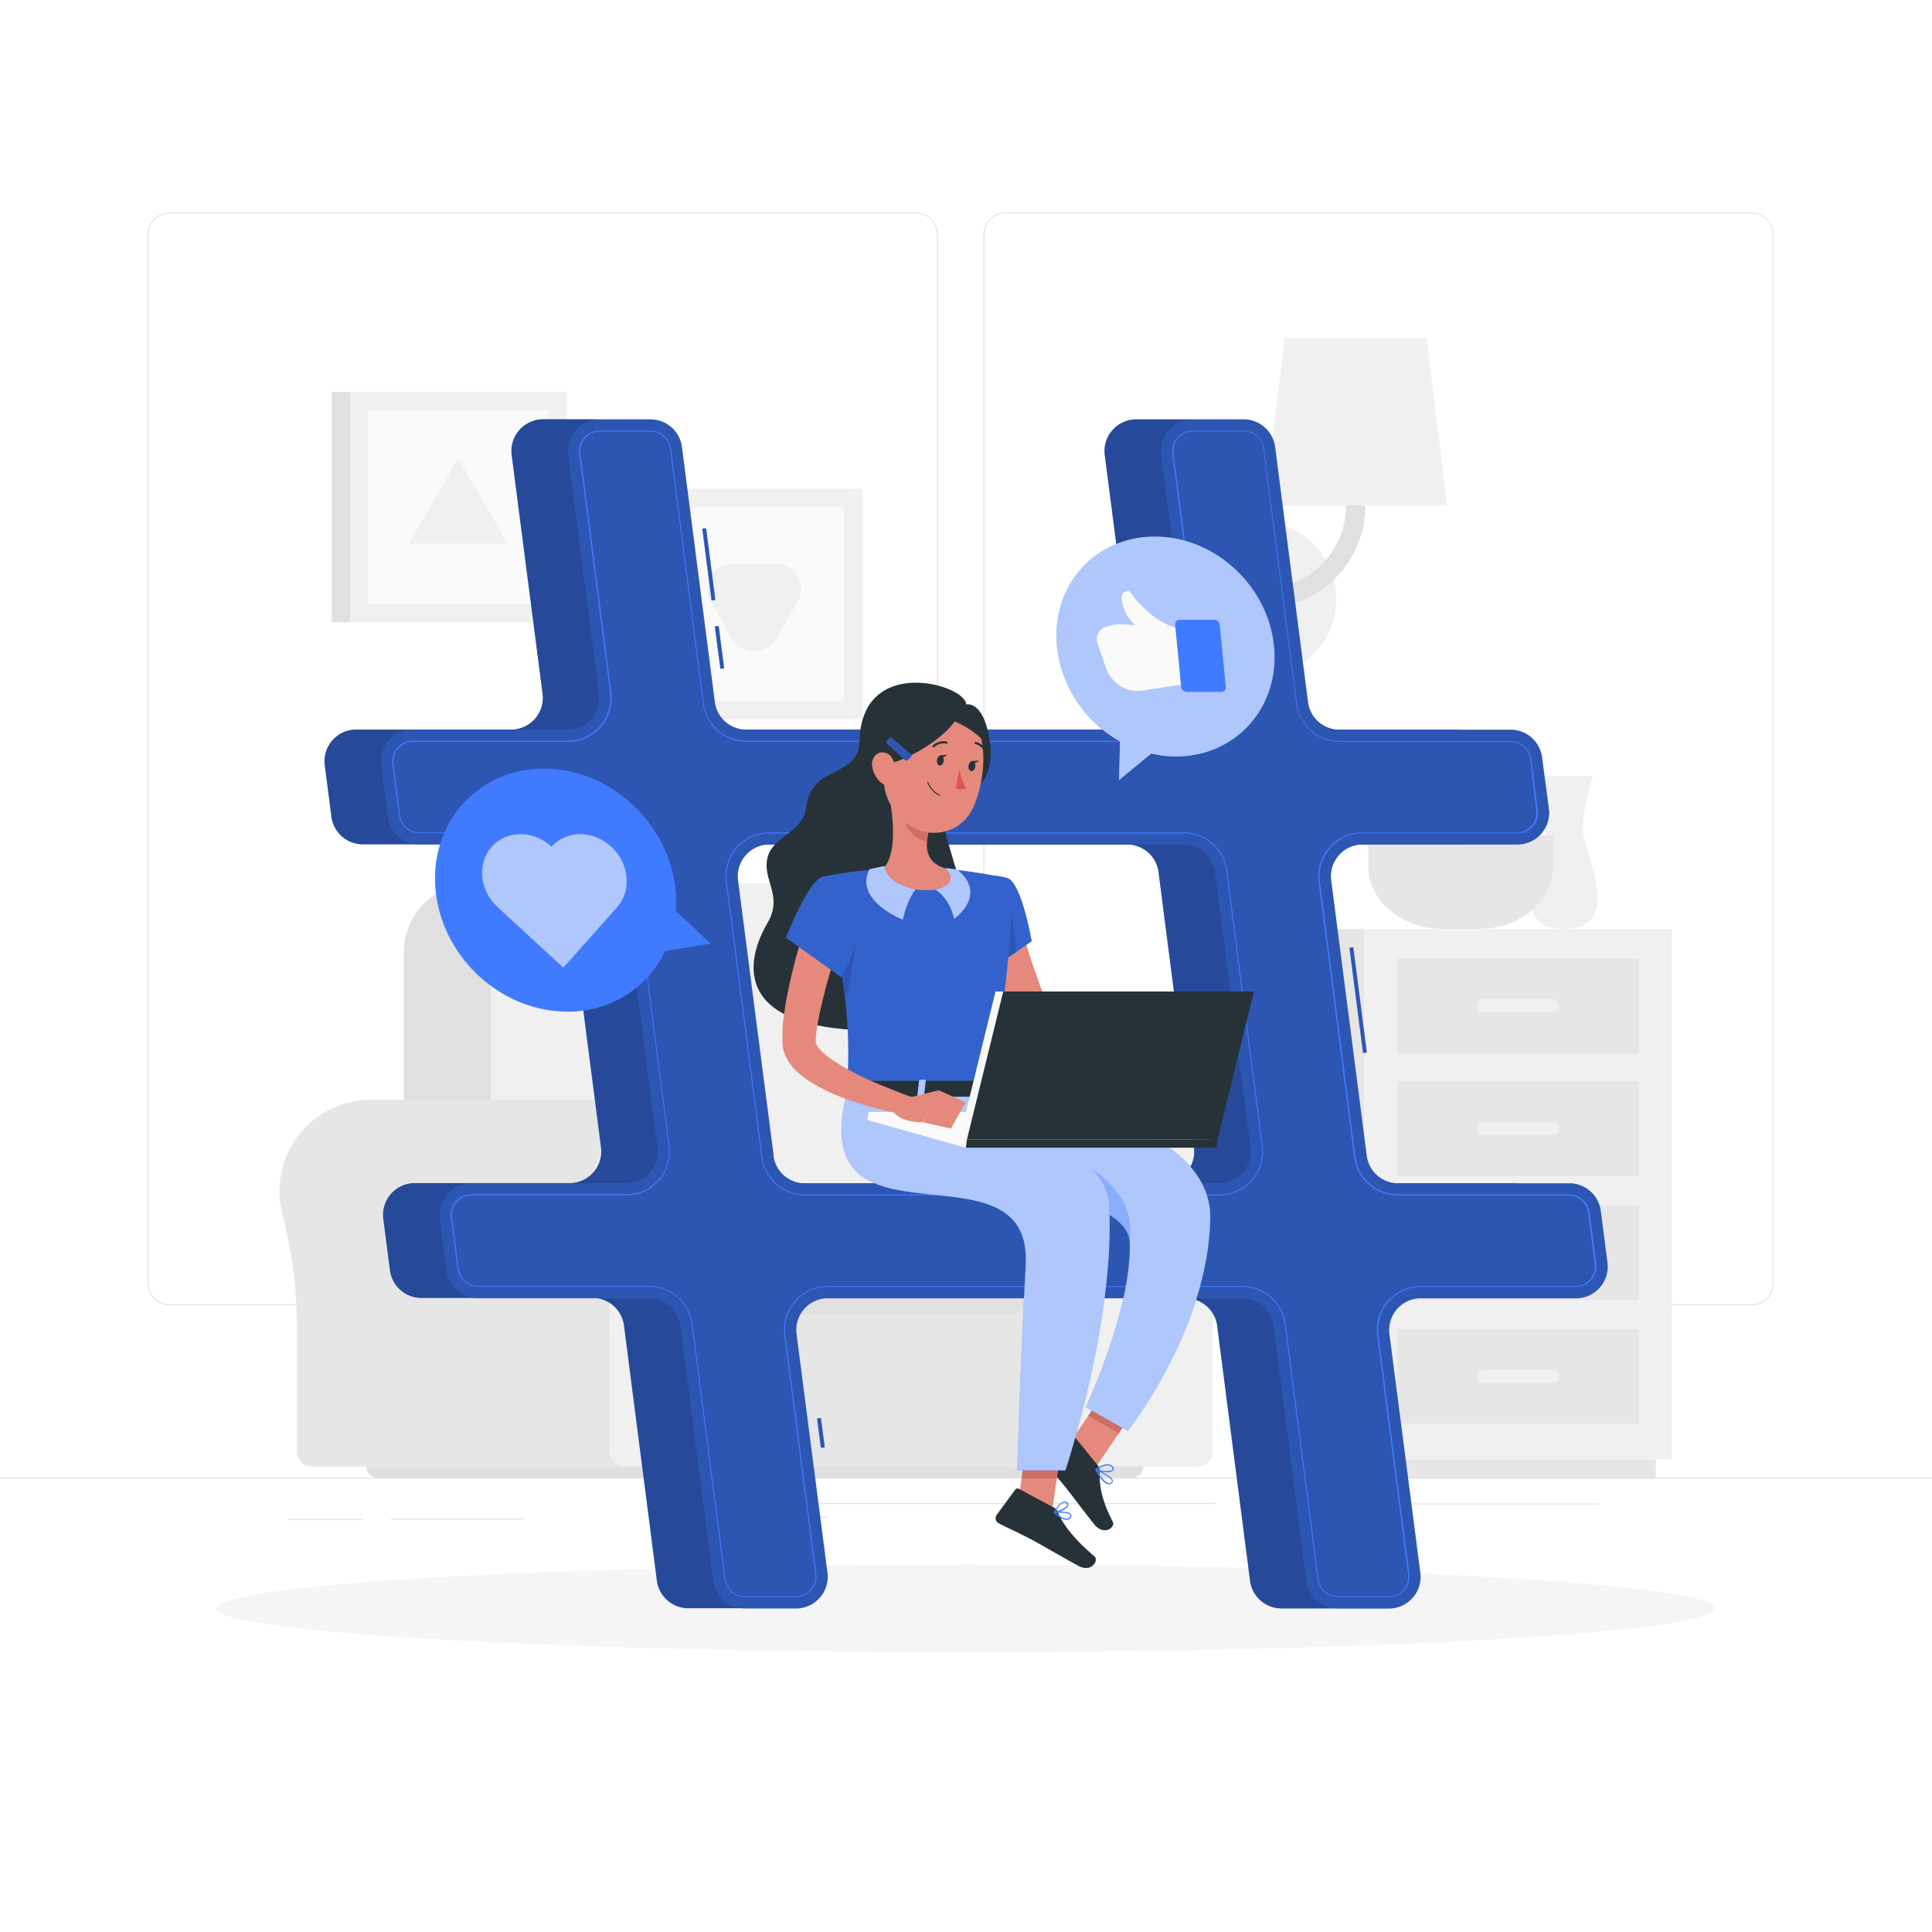 <svg xmlns="http://www.w3.org/2000/svg" viewBox="0 0 500 500"><g id="freepik--background-complete--inject-5"><rect y="382.4" width="500" height="0.25" style="fill:#e0e0e0"></rect><rect x="101.17" y="392.99" width="34.4" height="0.25" style="fill:#e0e0e0"></rect><rect x="74.48" y="393.11" width="19.36" height="0.25" style="fill:#e0e0e0"></rect><rect x="175" y="392.53" width="39.24" height="0.25" style="fill:#e0e0e0"></rect><rect x="198.78" y="388.97" width="115.78" height="0.25" style="fill:#e0e0e0"></rect><rect x="360.68" y="389.1" width="52.99" height="0.25" style="fill:#e0e0e0"></rect><path d="M237,337.8H43.91a5.71,5.71,0,0,1-5.7-5.71V60.66A5.71,5.71,0,0,1,43.91,55H237a5.71,5.71,0,0,1,5.71,5.71V332.09A5.71,5.71,0,0,1,237,337.8ZM43.91,55.2a5.46,5.46,0,0,0-5.45,5.46V332.09a5.46,5.46,0,0,0,5.45,5.46H237a5.47,5.47,0,0,0,5.46-5.46V60.66A5.47,5.47,0,0,0,237,55.2Z" style="fill:#e0e0e0"></path><path d="M453.31,337.8H260.21a5.72,5.72,0,0,1-5.71-5.71V60.66A5.72,5.72,0,0,1,260.21,55h193.1A5.71,5.71,0,0,1,459,60.66V332.09A5.71,5.71,0,0,1,453.31,337.8ZM260.21,55.2a5.47,5.47,0,0,0-5.46,5.46V332.09a5.47,5.47,0,0,0,5.46,5.46h193.1a5.47,5.47,0,0,0,5.46-5.46V60.66a5.47,5.47,0,0,0-5.46-5.46Z" style="fill:#e0e0e0"></path><path d="M213.74,284.61h0c-.55,0-1.1,0-1.66.05a23.68,23.68,0,0,0-21.2,29.77,118.6,118.6,0,0,1,3.71,30.84v30.28a4,4,0,0,0,4,4h96.12V284.61Z" style="fill:#e6e6e6"></path><path d="M318.35,308.28a23.68,23.68,0,0,0-47.3-1.54,23.92,23.92,0,0,0,.76,7.7,118.18,118.18,0,0,1,3.72,30.84v30.28a4,4,0,0,0,4,4h30.35a4,4,0,0,0,4-4V343.5a108.19,108.19,0,0,1,3.66-28.89A23.65,23.65,0,0,0,318.35,308.28Z" style="fill:#f0f0f0"></path><rect x="175.79" y="321.9" width="86.27" height="57.63" style="fill:#e6e6e6"></rect><path d="M122.4,228.61H202A17.92,17.92,0,0,1,220,246.53v88.4a0,0,0,0,1,0,0H104.49a0,0,0,0,1,0,0v-88.4A17.92,17.92,0,0,1,122.4,228.61Z" style="fill:#e0e0e0"></path><path d="M144.1,228.61h81.36a17.05,17.05,0,0,1,17.05,17.05v89.26a0,0,0,0,1,0,0H127a0,0,0,0,1,0,0V245.67A17.05,17.05,0,0,1,144.1,228.61Z" style="fill:#f0f0f0"></path><path d="M181.43,316.64h79.52a5.2,5.2,0,0,1,5.2,5.2v13.07a5.2,5.2,0,0,1-5.2,5.2H181.43a1.55,1.55,0,0,1-1.55-1.55V318.19A1.55,1.55,0,0,1,181.43,316.64Z" style="fill:#e0e0e0"></path><path d="M96,284.61h0c-.55,0-1.1,0-1.66.05a23.68,23.68,0,0,0-21.2,29.77,118.6,118.6,0,0,1,3.71,30.84v30.28a4,4,0,0,0,4,4h96.11V284.61Z" style="fill:#e6e6e6"></path><path d="M200.59,308.28a23.68,23.68,0,0,0-47.3-1.54,23.92,23.92,0,0,0,.76,7.7,118.18,118.18,0,0,1,3.72,30.84v30.28a4,4,0,0,0,4,4h30.35a4,4,0,0,0,4-4V343.5a108.19,108.19,0,0,1,3.66-28.89A23.65,23.65,0,0,0,200.59,308.28Z" style="fill:#f0f0f0"></path><path d="M293,382.41H97.67a2.88,2.88,0,0,1-2.88-2.88H295.87A2.88,2.88,0,0,1,293,382.41Z" style="fill:#e0e0e0"></path><rect x="85.87" y="101.46" width="57.47" height="59.56" style="fill:#e0e0e0"></rect><rect x="90.59" y="101.46" width="56.03" height="59.56" style="fill:#f0f0f0"></rect><rect x="93.52" y="107.92" width="50.17" height="46.64" transform="translate(249.84 12.63) rotate(90)" style="fill:#fafafa"></rect><polygon points="118.6 118.56 105.85 140.65 131.36 140.65 118.6 118.56" style="fill:#f0f0f0"></polygon><rect x="162.48" y="126.54" width="57.47" height="59.56" style="fill:#e0e0e0"></rect><rect x="167.19" y="126.54" width="56.03" height="59.56" style="fill:#f0f0f0"></rect><rect x="170.12" y="133.01" width="50.17" height="46.64" transform="translate(351.53 -38.88) rotate(90)" style="fill:#fafafa"></rect><path d="M200.92,165.27l5.53-9.58a6.6,6.6,0,0,0-5.71-9.89H189.67a6.59,6.59,0,0,0-5.7,9.89l5.53,9.58A6.59,6.59,0,0,0,200.92,165.27Z" style="fill:#f0f0f0"></path><rect x="337.36" y="240.45" width="15.71" height="137.21" style="fill:#e6e6e6"></rect><rect x="341.5" y="377.66" width="87.01" height="4.73" style="fill:#e6e6e6"></rect><rect x="353.07" y="240.45" width="79.59" height="137.21" transform="translate(785.72 618.12) rotate(180)" style="fill:#f0f0f0"></rect><rect x="361.55" y="311.9" width="62.62" height="24.5" transform="translate(785.72 648.3) rotate(180)" style="fill:#e6e6e6"></rect><rect x="361.55" y="343.97" width="62.62" height="24.5" transform="translate(785.72 712.44) rotate(180)" style="fill:#e6e6e6"></rect><rect x="382.2" y="322.47" width="21.31" height="3.36" rx="1.59" style="fill:#f0f0f0"></rect><rect x="382.2" y="354.54" width="21.31" height="3.36" rx="1.59" style="fill:#f0f0f0"></rect><rect x="361.55" y="248.02" width="62.62" height="24.5" transform="translate(785.72 520.54) rotate(180)" style="fill:#e6e6e6"></rect><rect x="361.55" y="279.83" width="62.62" height="24.5" transform="translate(785.72 584.17) rotate(180)" style="fill:#e6e6e6"></rect><rect x="382.2" y="258.59" width="21.31" height="3.36" rx="1.59" style="fill:#f0f0f0"></rect><rect x="382.2" y="290.4" width="21.31" height="3.36" rx="1.59" style="fill:#f0f0f0"></rect><path d="M412.17,200.81H397.42s2.56,8.84,2.56,14-11.22,25.6,4.82,25.6,4.81-20.39,4.81-25.6S412.17,200.81,412.17,200.81Z" style="fill:#f0f0f0"></path><path d="M373.78,212.69a7,7,0,1,1-7-7.05A7.05,7.05,0,0,1,373.78,212.69Z" style="fill:#f0f0f0"></path><path d="M385.85,216.05A7.05,7.05,0,1,1,378.8,209,7.05,7.05,0,0,1,385.85,216.05Z" style="fill:#f0f0f0"></path><path d="M396.16,213.33a7.05,7.05,0,1,1-7.05-7.05A7.05,7.05,0,0,1,396.16,213.33Z" style="fill:#f0f0f0"></path><path d="M354.11,216.18v8c0,8.92,8.63,16.22,19.17,16.22h9.52c10.55,0,19.18-7.3,19.18-16.22v-8Z" style="fill:#e6e6e6"></path><path d="M323.36,175a20,20,0,0,1,0-40.06h2.46V175Z" style="fill:#e0e0e0"></path><circle cx="325.82" cy="154.98" r="20.03" transform="translate(100.69 436.93) rotate(-76.83)" style="fill:#f0f0f0"></circle><path d="M326.72,157.48a2.5,2.5,0,0,1,0-5,21.65,21.65,0,0,0,21.63-21.62V97.61a2.5,2.5,0,0,1,5,0v33.25A26.66,26.66,0,0,1,326.72,157.48Z" style="fill:#e0e0e0"></path><polygon points="374.49 130.79 327.21 130.79 332.49 87.47 369.21 87.47 374.49 130.79" style="fill:#f0f0f0"></polygon></g><g id="freepik--Shadow--inject-5"><ellipse cx="250" cy="416.24" rx="193.89" ry="11.32" style="fill:#f5f5f5"></ellipse></g><g id="freepik--Hashtag--inject-5"><path d="M401.29,326.69l-1.71-13.29a8.22,8.22,0,0,0-8.14-7.16h-44.3a8.2,8.2,0,0,1-8.14-7.15l-9.19-71.28a8.19,8.19,0,0,1,8.13-9.25H378a8.2,8.2,0,0,0,8.13-9.26L384.43,196a8.2,8.2,0,0,0-8.14-7.15H332a8.2,8.2,0,0,1-8.13-7.16l-8.52-66a8.21,8.21,0,0,0-8.14-7.16H294.05a8.21,8.21,0,0,0-8.14,9.26l8,61.78a8.21,8.21,0,0,1-8.14,9.26H178.5a8.2,8.2,0,0,1-8.13-7.16l-8.52-66a8.2,8.2,0,0,0-8.13-7.16H140.56a8.21,8.21,0,0,0-8.14,9.26l8,61.78a8.21,8.21,0,0,1-8.14,9.26H92.19a8.2,8.2,0,0,0-8.14,9.25l1.72,13.29a8.2,8.2,0,0,0,8.14,7.16H138.2a8.2,8.2,0,0,1,8.14,7.15l9.2,71.28a8.2,8.2,0,0,1-8.14,9.25H107.34a8.21,8.21,0,0,0-8.14,9.26l1.72,13.29a8.2,8.2,0,0,0,8.13,7.16h44.3a8.2,8.2,0,0,1,8.14,7.15l8.51,66a8.21,8.21,0,0,0,8.14,7.16H191.3a8.21,8.21,0,0,0,8.14-9.26l-8-61.78A8.2,8.2,0,0,1,199.6,336H306.84A8.2,8.2,0,0,1,315,343.1l8.51,66a8.21,8.21,0,0,0,8.14,7.16h13.16a8.2,8.2,0,0,0,8.13-9.26l-8-61.78a8.2,8.2,0,0,1,8.14-9.25h40.06A8.21,8.21,0,0,0,401.29,326.69Zm-215.78-27.6-9.19-71.28a8.2,8.2,0,0,1,8.13-9.25H291.69a8.2,8.2,0,0,1,8.14,7.15L309,297a8.2,8.2,0,0,1-8.14,9.25H193.65A8.21,8.21,0,0,1,185.51,299.09Z" style="fill:#407BFF"></path><path d="M401.29,326.69l-1.71-13.29a8.22,8.22,0,0,0-8.14-7.16h-44.3a8.2,8.2,0,0,1-8.14-7.15l-9.19-71.28a8.19,8.19,0,0,1,8.13-9.25H378a8.2,8.2,0,0,0,8.13-9.26L384.43,196a8.2,8.2,0,0,0-8.14-7.15H332a8.2,8.2,0,0,1-8.13-7.16l-8.52-66a8.21,8.21,0,0,0-8.14-7.16H294.05a8.21,8.21,0,0,0-8.14,9.26l8,61.78a8.21,8.21,0,0,1-8.14,9.26H178.5a8.2,8.2,0,0,1-8.13-7.16l-8.52-66a8.2,8.2,0,0,0-8.13-7.16H140.56a8.21,8.21,0,0,0-8.14,9.26l8,61.78a8.21,8.21,0,0,1-8.14,9.26H92.19a8.2,8.2,0,0,0-8.14,9.25l1.72,13.29a8.2,8.2,0,0,0,8.14,7.16H138.2a8.2,8.2,0,0,1,8.14,7.15l9.2,71.28a8.2,8.2,0,0,1-8.14,9.25H107.34a8.21,8.21,0,0,0-8.14,9.26l1.72,13.29a8.2,8.2,0,0,0,8.13,7.16h44.3a8.2,8.2,0,0,1,8.14,7.15l8.51,66a8.21,8.21,0,0,0,8.14,7.16H191.3a8.21,8.21,0,0,0,8.14-9.26l-8-61.78A8.2,8.2,0,0,1,199.6,336H306.84A8.2,8.2,0,0,1,315,343.1l8.51,66a8.21,8.21,0,0,0,8.14,7.16h13.16a8.2,8.2,0,0,0,8.13-9.26l-8-61.78a8.2,8.2,0,0,1,8.14-9.25h40.06A8.21,8.21,0,0,0,401.29,326.69Zm-215.78-27.6-9.19-71.28a8.2,8.2,0,0,1,8.13-9.25H291.69a8.2,8.2,0,0,1,8.14,7.15L309,297a8.2,8.2,0,0,1-8.14,9.25H193.65A8.21,8.21,0,0,1,185.51,299.09Z" style="opacity:0.4"></path><path d="M212.45,374.71l-1-7.6,1-.13,1,7.6Zm140.3-102.2-3.52-27.25,1-.12,3.51,27.24ZM186.43,173.07,185,162.13l1-.13L187.42,173Zm-2.28-17.67-2.4-18.57,1-.13,2.39,18.57Z" style="fill:#407BFF"></path><path d="M212.45,374.71l-1-7.6,1-.13,1,7.6Zm140.3-102.2-3.52-27.25,1-.12,3.51,27.24ZM186.43,173.07,185,162.13l1-.13L187.42,173Zm-2.28-17.67-2.4-18.57,1-.13,2.39,18.57Z" style="opacity:0.3"></path><path d="M416,326.69l-1.72-13.29a8.21,8.21,0,0,0-8.14-7.16h-44.3a8.2,8.2,0,0,1-8.13-7.15l-9.2-71.28a8.21,8.21,0,0,1,8.14-9.25h40.06a8.21,8.21,0,0,0,8.14-9.26L399.08,196a8.19,8.19,0,0,0-8.13-7.15h-44.3a8.21,8.21,0,0,1-8.14-7.16l-8.51-66a8.21,8.21,0,0,0-8.14-7.16H308.7a8.21,8.21,0,0,0-8.14,9.26l8,61.78a8.21,8.21,0,0,1-8.14,9.26H193.16A8.21,8.21,0,0,1,185,181.7l-8.51-66a8.21,8.21,0,0,0-8.14-7.16H155.21a8.2,8.2,0,0,0-8.13,9.26l8,61.78a8.21,8.21,0,0,1-8.14,9.26H106.85a8.2,8.2,0,0,0-8.14,9.25l1.71,13.29a8.21,8.21,0,0,0,8.14,7.16h44.3a8.2,8.2,0,0,1,8.14,7.15L170.19,297a8.19,8.19,0,0,1-8.13,9.25H122a8.2,8.2,0,0,0-8.13,9.26l1.71,13.29a8.21,8.21,0,0,0,8.14,7.16H168a8.19,8.19,0,0,1,8.13,7.15l8.52,66a8.21,8.21,0,0,0,8.14,7.16H206a8.21,8.21,0,0,0,8.14-9.26l-8-61.78a8.2,8.2,0,0,1,8.14-9.25H321.5a8.2,8.2,0,0,1,8.13,7.15l8.52,66a8.2,8.2,0,0,0,8.13,7.16h13.16a8.21,8.21,0,0,0,8.14-9.26l-8-61.78a8.2,8.2,0,0,1,8.13-9.25h40.07A8.21,8.21,0,0,0,416,326.69Zm-215.78-27.6L191,227.81a8.21,8.21,0,0,1,8.14-9.25H306.35a8.21,8.21,0,0,1,8.14,7.15L323.68,297a8.2,8.2,0,0,1-8.13,9.25H208.31A8.2,8.2,0,0,1,200.17,299.09Z" style="fill:#407BFF"></path><path d="M416,326.69l-1.72-13.29a8.21,8.21,0,0,0-8.14-7.16h-44.3a8.2,8.2,0,0,1-8.13-7.15l-9.2-71.28a8.21,8.21,0,0,1,8.14-9.25h40.06a8.21,8.21,0,0,0,8.14-9.26L399.08,196a8.19,8.19,0,0,0-8.13-7.15h-44.3a8.21,8.21,0,0,1-8.14-7.16l-8.51-66a8.21,8.21,0,0,0-8.14-7.16H308.7a8.21,8.21,0,0,0-8.14,9.26l8,61.78a8.21,8.21,0,0,1-8.14,9.26H193.16A8.21,8.21,0,0,1,185,181.7l-8.51-66a8.21,8.21,0,0,0-8.14-7.16H155.21a8.2,8.2,0,0,0-8.13,9.26l8,61.78a8.21,8.21,0,0,1-8.14,9.26H106.85a8.2,8.2,0,0,0-8.14,9.25l1.71,13.29a8.21,8.21,0,0,0,8.14,7.16h44.3a8.2,8.2,0,0,1,8.14,7.15L170.19,297a8.19,8.19,0,0,1-8.13,9.25H122a8.2,8.2,0,0,0-8.13,9.26l1.71,13.29a8.21,8.21,0,0,0,8.14,7.16H168a8.19,8.19,0,0,1,8.13,7.15l8.52,66a8.21,8.21,0,0,0,8.14,7.16H206a8.21,8.21,0,0,0,8.14-9.26l-8-61.78a8.2,8.2,0,0,1,8.14-9.25H321.5a8.2,8.2,0,0,1,8.13,7.15l8.52,66a8.2,8.2,0,0,0,8.13,7.16h13.16a8.21,8.21,0,0,0,8.14-9.26l-8-61.78a8.2,8.2,0,0,1,8.13-9.25h40.07A8.21,8.21,0,0,0,416,326.69Zm-215.78-27.6L191,227.81a8.21,8.21,0,0,1,8.14-9.25H306.35a8.21,8.21,0,0,1,8.14,7.15L323.68,297a8.2,8.2,0,0,1-8.13,9.25H208.31A8.2,8.2,0,0,1,200.17,299.09Z" style="opacity:0.3"></path><path d="M359.44,413.36H346.28a5.33,5.33,0,0,1-5.28-4.65l-8.52-66a11.1,11.1,0,0,0-11-9.66H214.26a11.08,11.08,0,0,0-11,12.5l8,61.78a5.32,5.32,0,0,1-5.29,6H192.8a5.33,5.33,0,0,1-5.29-4.65l-8.51-66a11.12,11.12,0,0,0-11-9.66h-44.3a5.35,5.35,0,0,1-5.29-4.65l-1.71-13.29a5.32,5.32,0,0,1,5.28-6h40.07a11.09,11.09,0,0,0,11-12.5l-9.2-71.27a11.11,11.11,0,0,0-11-9.67h-44.3a5.33,5.33,0,0,1-5.28-4.64l-1.72-13.3a5.32,5.32,0,0,1,5.29-6h40.06a11.08,11.08,0,0,0,11-12.5l-8-61.78a5.32,5.32,0,0,1,5.28-6h13.16a5.35,5.35,0,0,1,5.29,4.65l8.51,66a11.11,11.11,0,0,0,11,9.66H300.4a11.08,11.08,0,0,0,11-12.5l-8-61.78a5.32,5.32,0,0,1,5.28-6h13.16a5.36,5.36,0,0,1,5.29,4.65l8.51,66a11.1,11.1,0,0,0,11,9.66H391a5.34,5.34,0,0,1,5.28,4.65L398,209.67a5.32,5.32,0,0,1-5.29,6H352.6a11.09,11.09,0,0,0-11,12.5l9.2,71.28a11.1,11.1,0,0,0,11,9.66h44.3a5.34,5.34,0,0,1,5.29,4.65l1.71,13.29a5.32,5.32,0,0,1-5.28,6H367.75a11.06,11.06,0,0,0-11,12.5l8,61.78a5.34,5.34,0,0,1-5.29,6ZM214.26,332.82H321.5a11.35,11.35,0,0,1,11.23,9.88l8.52,66a5.08,5.08,0,0,0,5,4.43h13.16a5.07,5.07,0,0,0,5-5.73l-8-61.78a11.33,11.33,0,0,1,11.24-12.78h40.06a5.07,5.07,0,0,0,5-5.73l-1.72-13.29a5.08,5.08,0,0,0-5-4.43h-44.3a11.36,11.36,0,0,1-11.23-9.88l-9.2-71.28a11.33,11.33,0,0,1,11.24-12.78h40.06a5.07,5.07,0,0,0,5-5.73L396,196.41a5.1,5.1,0,0,0-5-4.43h-44.3a11.36,11.36,0,0,1-11.24-9.88l-8.51-66a5.09,5.09,0,0,0-5-4.43H308.7a5.08,5.08,0,0,0-5,5.73l8,61.78A11.33,11.33,0,0,1,300.4,192H193.16a11.36,11.36,0,0,1-11.24-9.88l-8.51-66a5.09,5.09,0,0,0-5-4.43H155.21a5.07,5.07,0,0,0-5,5.73l8,61.78A11.33,11.33,0,0,1,146.91,192H106.85a5.08,5.08,0,0,0-5,5.73L103.52,211a5.09,5.09,0,0,0,5,4.43h44.3a11.36,11.36,0,0,1,11.24,9.88l9.19,71.28a11.32,11.32,0,0,1-11.23,12.78H122a5.07,5.07,0,0,0-5,5.73l1.71,13.29a5.09,5.09,0,0,0,5,4.43H168a11.35,11.35,0,0,1,11.23,9.88l8.52,66a5.08,5.08,0,0,0,5,4.43H206a5.07,5.07,0,0,0,5-5.73l-8-61.78a11.33,11.33,0,0,1,11.24-12.78Zm101.29-23.45H208.31a11.36,11.36,0,0,1-11.24-9.88l-9.2-71.28a11.33,11.33,0,0,1,11.24-12.78H306.35a11.36,11.36,0,0,1,11.24,9.88l9.19,71.28a11.33,11.33,0,0,1-11.23,12.78ZM199.11,215.68a11.09,11.09,0,0,0-11,12.5l9.2,71.28a11.11,11.11,0,0,0,11,9.66H315.55a11.08,11.08,0,0,0,11-12.5l-9.19-71.27a11.11,11.11,0,0,0-11-9.67Z" style="fill:#407BFF"></path></g><g id="freepik--Character--inject-5"><polygon points="275.92 374.84 283.77 379.43 295.62 361.95 287.77 357.35 275.92 374.84" style="fill:#e4897b"></polygon><path d="M284.05,379.17l-6.45-7.93a.72.72,0,0,0-.94-.17l-7,4.2a1.47,1.47,0,0,0-.34,2.16c2.3,2.72,3.55,3.92,6.39,7.41,1.74,2.15,5.13,6.77,7.55,9.73s5.47.73,4.73-.72c-3.32-6.5-3.45-10-3.4-13.15A2.34,2.34,0,0,0,284.05,379.17Z" style="fill:#263238"></path><path d="M287,384.14l-.19,0c-1.28-.2-2.64-2.44-3.33-3.75a.15.15,0,0,1,.19-.21c.42.18,4.12,1.81,4.35,3a.64.64,0,0,1-.2.59A1.14,1.14,0,0,1,287,384.14Zm-3-3.52c1.05,1.89,2.13,3.08,2.9,3.2a.82.82,0,0,0,.75-.26.37.37,0,0,0,.11-.32C287.57,382.44,285.24,381.21,284,380.62Z" style="fill:#407BFF"></path><path d="M286.56,381a8,8,0,0,1-3-.61.13.13,0,0,1-.08-.12.14.14,0,0,1,.06-.14c.09-.06,2.11-1.43,3.54-1.15a1.53,1.53,0,0,1,1,.67c.31.47.19.77,0,.93A2.14,2.14,0,0,1,286.56,381Zm-2.63-.77c1.23.49,3.49.66,3.95.15,0-.05.17-.19-.08-.56a1.19,1.19,0,0,0-.8-.54A5.33,5.33,0,0,0,283.93,380.27Z" style="fill:#407BFF"></path><path d="M263.6,237.13l.38,1.52.43,1.64c.29,1.1.62,2.21.95,3.32q1,3.33,2.11,6.65c.78,2.2,1.53,4.42,2.38,6.61.41,1.09.82,2.2,1.25,3.29l.51,1.31a3,3,0,0,0,.4.63,11.74,11.74,0,0,0,4.43,2.8,41.92,41.92,0,0,0,6.31,2c2.22.52,4.5.95,6.81,1.31s4.68.64,7,.89l.08,4.71a72.5,72.5,0,0,1-15,0,43.28,43.28,0,0,1-7.71-1.49,25.34,25.34,0,0,1-4-1.57,15.3,15.3,0,0,1-4-2.8,10.94,10.94,0,0,1-1.75-2.27,7.19,7.19,0,0,1-.37-.67l-.23-.47-.4-.83c-.54-1.11-1.08-2.22-1.58-3.35-1-2.26-2-4.53-2.88-6.85s-1.73-4.66-2.49-7c-.37-1.2-.72-2.41-1-3.63l-.48-1.86c-.14-.65-.27-1.21-.41-2Z" style="fill:#e4897b"></path><path d="M260.63,227.22c3.75.95,6.38,16.39,6.38,16.39l-10.34,7s-9.91-15.57-7-19.7C252.65,226.65,255.16,225.82,260.63,227.22Z" style="fill:#407BFF"></path><path d="M260.63,227.22c3.75.95,6.38,16.39,6.38,16.39l-10.34,7s-9.91-15.57-7-19.7C252.65,226.65,255.16,225.82,260.63,227.22Z" style="opacity:0.2"></path><path d="M261,232.83l-8,1.86-.77,7.85a91,91,0,0,0,4.5,8.1l6.27-4.26C262.67,242.77,262,235.27,261,232.83Z" style="fill:#407BFF"></path><path d="M261,232.83l-8,1.86-.77,7.85a91,91,0,0,0,4.5,8.1l6.27-4.26C262.67,242.77,262,235.27,261,232.83Z" style="opacity:0.3"></path><path d="M295.18,269l6.45-6.54.85,9.21s-4.84,3.28-8.19,1.52Z" style="fill:#e4897b"></path><polygon points="309.22 261.47 309.51 269.23 302.48 271.66 301.63 262.45 309.22 261.47" style="fill:#e4897b"></polygon><polygon points="262.97 392.83 272.07 392.83 275 371.75 265.89 371.75 262.97 392.83" style="fill:#e4897b"></polygon><path d="M272.67,390.11l-9-4.81a.72.72,0,0,0-.93.21l-4.83,6.59a1.47,1.47,0,0,0,.53,2.12c3.17,1.62,4.79,2.24,8.76,4.35,2.44,1.3,8.56,4.89,11.94,6.69s5.32-1.45,4.08-2.5c-5.57-4.7-8.27-8.53-9.44-11.44A2.33,2.33,0,0,0,272.67,390.11Z" style="fill:#263238"></path><path d="M222.45,191.67c-.23,10-12.47,5.87-13.84,17.39-.77,6.47-8.61,7.14-10,13-1.36,5.67,4.17,9.79,0,16.85-5.58,9.45-8.7,25.93,22.61,27.64,23.28,1.27,31.47-22.38,27.52-36.91s-6.15-16.77-1.82-20.77,11.27-6,9.05-18.22c-1.72-9.45-5.9-8.34-5.9-8.34C249.86,177.09,223,169.42,222.45,191.67Z" style="fill:#263238"></path><polygon points="295.62 361.95 289.51 370.96 281.65 366.37 287.76 357.35 295.62 361.95" style="fill:#ce6f64"></polygon><polygon points="265.89 371.76 275 371.76 273.48 382.62 264.38 382.62 265.89 371.76" style="fill:#ce6f64"></polygon><path d="M260.63,227.22s4.34,1.53-4.35,54.93h-37c.62-15,.63-24.32-6.56-55.2a109.34,109.34,0,0,1,15.7-2.06,117.48,117.48,0,0,1,16.79,0C252.45,225.55,260.63,227.22,260.63,227.22Z" style="fill:#407BFF"></path><path d="M260.63,227.22s4.34,1.53-4.35,54.93h-37c.62-15,.63-24.32-6.56-55.2a109.34,109.34,0,0,1,15.7-2.06,117.48,117.48,0,0,1,16.79,0C252.45,225.55,260.63,227.22,260.63,227.22Z" style="opacity:0.2"></path><path d="M230.12,206c1.06,5.4,2.12,15.29-1.66,18.9,0,0,1.48,5.48,11.51,5.48,9.66,0,5.28-5.48,5.28-5.48-6-1.44-5.87-5.91-4.82-10.11Z" style="fill:#e4897b"></path><path d="M234.32,209.58l6.1,5.2a17.37,17.37,0,0,0-.51,3c-2.31-.33-5.47-2.86-5.71-5.27A8.26,8.26,0,0,1,234.32,209.58Z" style="fill:#ce6f64"></path><path d="M229.49,191.76c-1,9-1.68,12.74,2,18.1,5.52,8.06,16.77,7.38,20.47-1.1,3.33-7.63,4.48-21-3.58-26.11A12.32,12.32,0,0,0,229.49,191.76Z" style="fill:#e4897b"></path><path d="M229.44,197.06c1.27,2.36,20.71-8.39,18.5-14.16s-8-3.68-8-3.68-10.27,2.34-12,7.67S229.44,197.06,229.44,197.06Z" style="fill:#263238"></path><path d="M225.7,198.09a6.85,6.85,0,0,0,2.33,4.47c1.76,1.49,3.51.16,3.75-2,.22-1.93-.43-5-2.54-5.7S225.5,196,225.7,198.09Z" style="fill:#e4897b"></path><path d="M256.28,282.15s57.54,5.54,56.94,33.29c-.62,28.87-21.35,54.87-21.35,54.87L281,364.16s12-25.41,11.38-42.72c-.5-14.8-55.68-17.64-55.68-17.64l-7.61-21.65Z" style="fill:#407BFF"></path><path d="M256.28,282.15s57.54,5.54,56.94,33.29c-.62,28.87-21.35,54.87-21.35,54.87L281,364.16s12-25.41,11.38-42.72c-.5-14.8-55.68-17.64-55.68-17.64l-7.61-21.65Z" style="fill:#fafafa;opacity:0.6"></path><path d="M276.33,298.42l1.16,11.8c8.05,2.52,14.24,6,14.85,10.66C293.7,310.44,286.42,304.27,276.33,298.42Z" style="fill:#407BFF"></path><path d="M276.33,298.42l1.16,11.8c8.05,2.52,14.24,6,14.85,10.66C293.7,310.44,286.42,304.27,276.33,298.42Z" style="fill:#fafafa;opacity:0.4"></path><path d="M246.52,282.15S286,295.23,287,311.42c1.84,29.81-11.27,69.1-11.27,69.1H263.27s.7-26.07,2.19-53.08c1.86-33.93-58-.47-46.14-45.29Z" style="fill:#407BFF"></path><path d="M246.52,282.15S286,295.23,287,311.42c1.84,29.81-11.27,69.1-11.27,69.1H263.27s.7-26.07,2.19-53.08c1.86-33.93-58-.47-46.14-45.29Z" style="fill:#fafafa;opacity:0.6"></path><path d="M242.51,196.65c-.13.72.15,1.37.62,1.46s1-.44,1.09-1.16-.15-1.38-.62-1.46S242.64,195.92,242.51,196.65Z" style="fill:#263238"></path><path d="M250.67,198.11c-.12.72.15,1.37.63,1.46s1-.43,1.09-1.16-.15-1.37-.63-1.46S250.8,197.38,250.67,198.11Z" style="fill:#263238"></path><path d="M251.55,197l1.82-.19S252.24,198,251.55,197Z" style="fill:#263238"></path><path d="M248.29,199A19.76,19.76,0,0,0,250,204a3.19,3.19,0,0,1-2.66,0Z" style="fill:#de5753"></path><path d="M243.22,205.94l-.06,0a6.3,6.3,0,0,1-3.18-3.39.13.13,0,0,1,.09-.17.13.13,0,0,1,.17.08,6.12,6.12,0,0,0,3,3.23.14.14,0,0,1,.07.18A.14.14,0,0,1,243.22,205.94Z" style="fill:#263238"></path><path d="M241.6,193.41a.25.25,0,0,1-.2-.1.25.25,0,0,1,0-.38,4.12,4.12,0,0,1,3.64-1,.27.27,0,1,1-.14.53,3.55,3.55,0,0,0-3.14.91A.29.29,0,0,1,241.6,193.41Z" style="fill:#263238"></path><path d="M255.13,194.86a.3.3,0,0,1-.25-.17,3.6,3.6,0,0,0-2.46-2.14.28.28,0,0,1-.23-.32.28.28,0,0,1,.32-.22,4.08,4.08,0,0,1,2.87,2.46.26.26,0,0,1-.14.36A.2.2,0,0,1,255.13,194.86Z" style="fill:#263238"></path><path d="M276.08,393.35c-1.07,0-2.52-1.12-3.33-1.84a.14.14,0,0,1-.05-.16.16.16,0,0,1,.13-.11c.37,0,3.62-.3,4.3.59a.67.67,0,0,1,.09.67,1.18,1.18,0,0,1-.81.81A1.66,1.66,0,0,1,276.08,393.35Zm-2.86-1.83c1.32,1.1,2.46,1.66,3.11,1.49a.86.86,0,0,0,.6-.61.34.34,0,0,0,0-.38C276.45,391.44,274.35,391.45,273.22,391.52Z" style="fill:#407BFF"></path><path d="M272.85,391.55a.13.13,0,0,1-.13-.08.16.16,0,0,1,0-.15c.05-.09,1.28-2.38,2.54-2.68a1,1,0,0,1,.89.17.67.67,0,0,1,.33.8c-.27.92-2.52,1.91-3.62,1.94Zm2.68-2.64-.21,0c-.9.21-1.84,1.68-2.2,2.27,1.05-.16,2.85-1,3.06-1.69,0-.11.05-.28-.21-.46A.75.75,0,0,0,275.53,388.91Z" style="fill:#407BFF"></path><path d="M243.38,195.49l1.83-.19S244.07,196.5,243.38,195.49Z" style="fill:#263238"></path><path d="M218.76,280l-.29,3.31c-.13.26.17.52.6.52h37.39c.34,0,.61-.16.63-.37l.34-3.31c0-.23-.27-.43-.63-.43H219.36A.7.7,0,0,0,218.76,280Z" style="fill:#263238"></path><path d="M223.79,284.17h-1c-.2,0-.35-.1-.34-.23l.47-4.3c0-.13.19-.23.39-.23h1c.2,0,.35.1.34.23l-.47,4.3C224.16,284.07,224,284.17,223.79,284.17Z" style="fill:#407BFF"></path><path d="M223.79,284.17h-1c-.2,0-.35-.1-.34-.23l.47-4.3c0-.13.19-.23.39-.23h1c.2,0,.35.1.34.23l-.47,4.3C224.16,284.07,224,284.17,223.79,284.17Z" style="fill:#fafafa;opacity:0.6"></path><path d="M253.65,284.17h-1c-.2,0-.35-.1-.33-.23l.47-4.3c0-.13.18-.23.38-.23h1c.2,0,.35.1.33.23l-.47,4.3C254,284.07,253.85,284.17,253.65,284.17Z" style="fill:#407BFF"></path><path d="M253.65,284.17h-1c-.2,0-.35-.1-.33-.23l.47-4.3c0-.13.18-.23.38-.23h1c.2,0,.35.1.33.23l-.47,4.3C254,284.07,253.85,284.17,253.65,284.17Z" style="fill:#fafafa;opacity:0.6"></path><path d="M238.72,284.17h-1c-.2,0-.36-.1-.34-.23l.47-4.3c0-.13.19-.23.39-.23h1c.2,0,.35.1.34.23l-.47,4.3C239.09,284.07,238.92,284.17,238.72,284.17Z" style="fill:#407BFF"></path><path d="M238.72,284.17h-1c-.2,0-.36-.1-.34-.23l.47-4.3c0-.13.19-.23.39-.23h1c.2,0,.35.1.34.23l-.47,4.3C239.09,284.07,238.92,284.17,238.72,284.17Z" style="fill:#fafafa;opacity:0.6"></path><path d="M221.46,241.29l-4.77,4.06c1,5.4,1.7,9.9,2.14,13.9C219.72,255.24,222,244.36,221.46,241.29Z" style="fill:#407BFF"></path><path d="M221.46,241.29l-4.77,4.06c1,5.4,1.7,9.9,2.14,13.9C219.72,255.24,222,244.36,221.46,241.29Z" style="opacity:0.3"></path><polygon points="322.51 256.6 257.64 256.6 248.24 294.91 313.11 294.91 322.51 256.6" style="fill:#fafafa"></polygon><polygon points="289.64 287.78 249.97 297.03 224.51 289.89 224.77 287.78 289.64 287.78" style="fill:#fafafa"></polygon><path d="M218.28,240.12c-.77,2.55-1.61,5.18-2.36,7.78s-1.54,5.22-2.22,7.83-1.33,5.21-1.83,7.76c-.24,1.27-.47,2.54-.62,3.74a21.43,21.43,0,0,0-.17,2.54,4.57,4.57,0,0,0,1.1,1.81,16.43,16.43,0,0,0,2.51,2.22,48,48,0,0,0,6.57,3.93c2.35,1.21,4.81,2.31,7.32,3.33s5.07,2,7.58,3L235,288.58c-2.87-.45-5.6-1.09-8.38-1.78s-5.49-1.6-8.22-2.6a48.28,48.28,0,0,1-8.12-3.86,24,24,0,0,1-4-3,12.38,12.38,0,0,1-3.39-5.1,9.74,9.74,0,0,1-.39-1.83l0-.48,0-.36,0-.64c0-.84,0-1.64,0-2.43.08-1.56.25-3,.47-4.5.41-2.92,1-5.74,1.62-8.52a166.75,166.75,0,0,1,4.67-16.37Z" style="fill:#e4897b"></path><path d="M212.76,227c-3.7,1.13-9.37,15.67-9.37,15.67l14.37,10.27s6.46-12.43,4.9-17.22C221,230.69,217,225.67,212.76,227Z" style="fill:#407BFF"></path><path d="M212.76,227c-3.7,1.13-9.37,15.67-9.37,15.67l14.37,10.27s6.46-12.43,4.9-17.22C221,230.69,217,225.67,212.76,227Z" style="opacity:0.2"></path><path d="M234.29,284.34l8.64-2.19-4.12,8.29s-5.83.25-7.76-3Z" style="fill:#e4897b"></path><polygon points="249.9 285.3 246.08 292.06 238.81 290.44 242.93 282.15 249.9 285.3" style="fill:#e4897b"></polygon><polygon points="324.51 256.6 259.64 256.6 250.24 294.91 315.11 294.91 324.51 256.6" style="fill:#263238"></polygon><polygon points="315.11 294.91 314.85 297.03 249.97 297.03 250.23 294.91 315.11 294.91" style="fill:#263238"></polygon><path d="M246.39,186.42c8.74,3.5,9.46,8.53,9,5-.66-5.07-4.87-8.72-7.89-9.95C245.73,180.73,242.57,184.89,246.39,186.42Z" style="fill:#263238"></path><path d="M230.1,191l-.59.69a.51.51,0,0,0,0,.71l4.72,4.3a.51.51,0,0,0,.69,0l.81-.75a.51.51,0,0,0,0-.76l-4.95-4.24A.51.51,0,0,0,230.1,191Z" style="fill:#407BFF"></path><path d="M230.1,191l-.59.69a.51.51,0,0,0,0,.71l4.72,4.3a.51.51,0,0,0,.69,0l.81-.75a.51.51,0,0,0,0-.76l-4.95-4.24A.51.51,0,0,0,230.1,191Z" style="opacity:0.3"></path><path d="M228.89,224.26c.1.76.94,4.51,8.08,5.92,0,0-2.12,2.31-3.32,7.84,0,0-12.52-4.91-8.72-12.87a.45.45,0,0,1,.32-.25l3.48-.74A.13.13,0,0,1,228.89,224.26Z" style="fill:#407BFF"></path><path d="M228.89,224.26c.1.76.94,4.51,8.08,5.92,0,0-2.12,2.31-3.32,7.84,0,0-12.52-4.91-8.72-12.87a.45.45,0,0,1,.32-.25l3.48-.74A.13.13,0,0,1,228.89,224.26Z" style="fill:#fafafa;opacity:0.6"></path><path d="M244.84,224.84c.86.91,3.21,4-2.73,5.42,0,0,3.61,2,4.81,7.53,0,0,8.89-6.11.8-12.75a.07.07,0,0,0-.06,0l-2.71-.38A.13.13,0,0,0,244.84,224.84Z" style="fill:#407BFF"></path><path d="M244.84,224.84c.86.91,3.21,4-2.73,5.42,0,0,3.61,2,4.81,7.53,0,0,8.89-6.11.8-12.75a.07.07,0,0,0-.06,0l-2.71-.38A.13.13,0,0,0,244.84,224.84Z" style="fill:#fafafa;opacity:0.6"></path></g><g id="freepik--speech-bubbles--inject-5"><path d="M329.71,167.3c-1.52-15.71-15.33-28.44-30.84-28.43S272,151.61,273.55,167.32a32.13,32.13,0,0,0,16.3,24.56l-.25,10,8.32-6.85a29.12,29.12,0,0,0,6.47.75C319.9,195.75,331.24,183,329.71,167.3Z" style="fill:#407BFF"></path><path d="M329.71,167.3c-1.52-15.71-15.33-28.44-30.84-28.43S272,151.61,273.55,167.32a32.13,32.13,0,0,0,16.3,24.56l-.25,10,8.32-6.85a29.12,29.12,0,0,0,6.47.75C319.9,195.75,331.24,183,329.71,167.3Z" style="fill:#fafafa;opacity:0.6"></path><path d="M304,162.36c-6.87-2.07-11.72-9.42-11.72-9.42s-2.12-.12-2,1.82a10.64,10.64,0,0,0,3.45,7l-3.22-.18a10.21,10.21,0,0,0-3.36.37l-1,.29a3.24,3.24,0,0,0-2.07,4.29l2.14,6.31a9,9,0,0,0,4,4.84,8.12,8.12,0,0,0,5.27,1.07c3.22-.49,8.23-1.24,9.09-1.4h0l2.31-.2L306.21,163Z" style="fill:#fafafa"></path><path d="M316.08,179.06h-9a1.45,1.45,0,0,1-1.39-1.28l-1.56-16.1a1.14,1.14,0,0,1,1.14-1.28h9a1.45,1.45,0,0,1,1.4,1.29l1.56,16.09A1.15,1.15,0,0,1,316.08,179.06Z" style="fill:#407BFF"></path><path d="M183.89,244.22l-9-8.53a31.84,31.84,0,0,0-.06-5.34c-1.69-17.36-16.95-31.43-34.09-31.42s-29.66,14.09-28,31.45,16.94,31.43,34.08,31.42a27.55,27.55,0,0,0,25.33-15.7Z" style="fill:#407BFF"></path><path d="M158.18,219.12c-4.69-4.33-11.61-4.32-15.45,0-4.69-4.32-11.61-4.32-15.46,0s-3.17,11.34,1.52,15.66l17,15.65,13.93-15.66C163.55,230.45,162.87,223.44,158.18,219.12Z" style="fill:#407BFF"></path><path d="M158.18,219.12c-4.69-4.33-11.61-4.32-15.45,0-4.69-4.32-11.61-4.32-15.46,0s-3.17,11.34,1.52,15.66l17,15.65,13.93-15.66C163.55,230.45,162.87,223.44,158.18,219.12Z" style="fill:#fafafa;opacity:0.6"></path></g></svg>